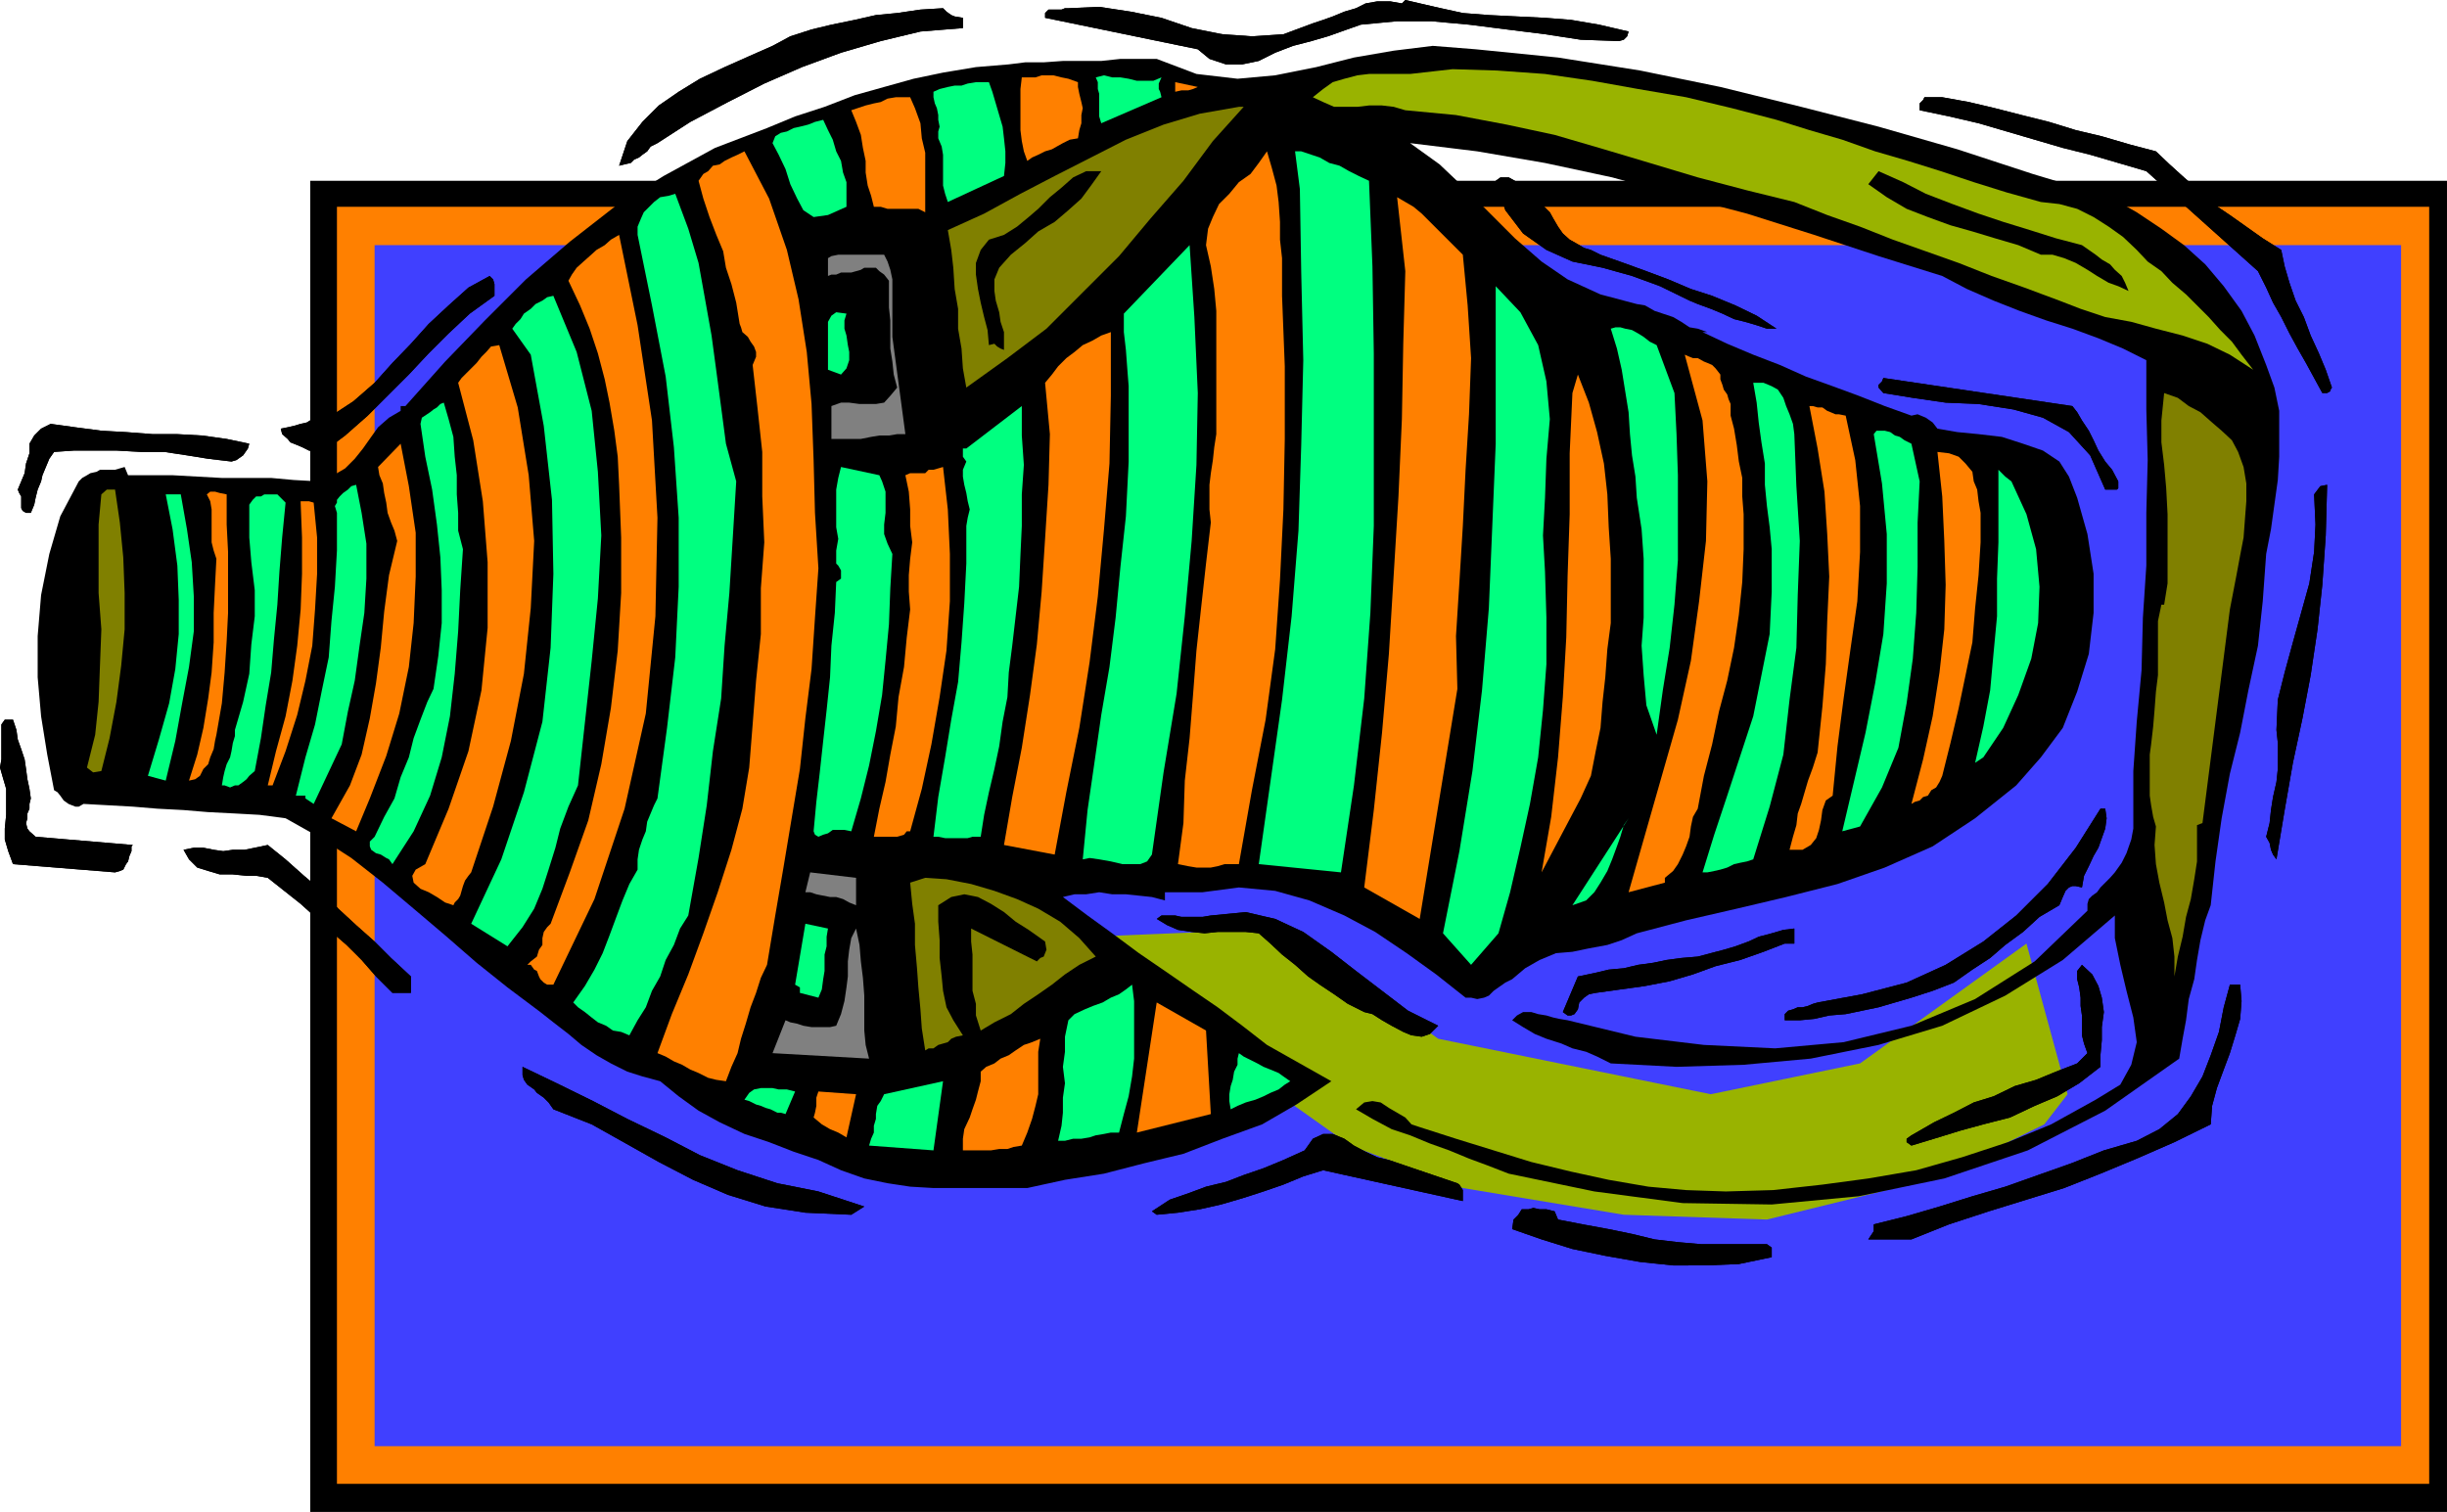 <svg xmlns="http://www.w3.org/2000/svg" width="357.301" height="220.801"><path d="M357.3 220.8V26.403h-312v194.399h312"/><path fill="#ff8000" d="M354.7 216.7V30.2H49.2v186.5h305.5"/><path fill="#4040ff" d="M350.598 211.2V35.8H54.699v175.4h295.899"/><path fill="#99b300" d="m154.5 137 33.098-1.398L210 151.699l39.8 8.102 21.798-4.5 24.3-17.5 6 22-3.398 4.398-16.102 7.903-24.398 6-20.902-.7-23.5-3.902-16.399-6.2L154.5 137"/><path d="m7.398 61.902 3.602.5 3.8.5 3.598.2 3.903.3h3.597l3.602.2 3.598.5 3.3.699-.199.699-.699 1-1 .7-.7.202L30.399 67l-3.097-.5L24 66h-3.402L17 65.8h-6.2l-2.902.2-.699 1-.5 1.2-.5 1.202-.199.899-.5 1.199-.3 1.2-.2 1-.5 1.202h-.7l-.5-.3-.202-.403V72.5L2.8 72l-.203-.5 1-2.398.203-1.403.5-1.5v-1.398L5 63.6l1-1 1.398-.699M.7 105.102h1.198l.5 1.5.2 1.398.5 1.402.5 1.5.203 1.399.199 1.5.3 1.398.2 1.403-.2.8v.7l-.3.699v.699l-.2.7.2.8.3.402.9.797 14.198 1.203-.199.2v.699l-.3.699-.2.8-.3.4-.399.8-.5.2-.7.202L1.899 126.2l-.699-1.898-.5-1.7V121l.2-2v-3.8l-.5-1.7-.4-1.398.2-1.2v-5.101l.5-.7"/><path d="m16.8 68.602 1.4-.403.5 1.203h6.5l3.6.2 3.598.199h7.2l3.3.3 3.602.2 2.2-.899 1.698-1L51.801 67 53 65.5l1.2-1.7 1-1.398L56.8 61l1.7-1v-.7h.7l5.8-6.5 5.8-6 6-6 6.4-5.5L90 30l6.898-4.3 7.5-4.098L112 18.699 116.098 17l4.3-1.398 4.403-1.7 4.297-1.203 4.3-1.199 4.301-.898L142.5 9.8l4.8-.399 2.4-.3h2.698l2.801-.2h5.602l2.797-.3h5.3L174.7 10.8l6 .699 5.5-.5 6-1.2 5.5-1.398 5.801-1 5.7-.703 6.3.5 12 1.203 12 1.899 11.7 2.398 11.8 2.903 11.3 2.898 11.5 3.3 11 3.602 11.298 3.399L312 31l3.598 2.402 3.3 2.399L322 38.6l2.7 3.2 2.6 3.601L329.2 49l1.698 4.3 1.2 3.302L332.8 60v6.7l-.203 3.402-.5 3.597-.5 3.602-.7 3.601-.5 6.899-.699 6.5-1.398 6.5-1.203 6.199-1.5 6-1.2 6.5-.898 6.3-.7 6.4-.8 2.202-.7 2.899-.5 2.898-.402 2.801-.8 2.902-.399 3.098-.5 2.7-.5 2.902-10.8 7.597L296.097 168l-12.2 4.102-12.5 2.597-12.699 1.203-13-.203L232.801 174l-12.5-2.598-3.102-1.203-2.699-1-2.902-1.199-2.797-1-2.903-1.2-2.699-.898-2.8-1.5L198 162l1.2-1 1.198-.2 1.2.2 1.203.8 2.398 1.4.899 1 1.203.402 5.297 1.699 11 3.398 5.8 1.403 5.5 1.199 5.801 1 5.5.5L252 174l6.898-.2 7.2-.8 6.703-.898 7-1.2L286.5 169l6.7-2.2 6.3-2.6 6.5-3.598 3.598-2.2 1.601-2.902.801-3.3-.5-3.598-1-3.903-.902-3.797L308.8 137v-3.3l-7.602 6.5-8.398 5.202-9.203 4.399-9.297 2.8-9.903 2-9.8.899-9.797.3-9.602-.5-2-1-1.601-.698-2-.5-1.598-.7-2.2-.703-1.702-.699-1.7-1-1.597-1 .699-.7.898-.5h1.2l1 .302 1.203.199 1 .3.898.2 1.2.199 9.902 2.402 10 1.2 10.398.5 10-.903 9.899-2.398 9.3-3.899 8.7-5.5L304.8 133v-1l.199-.7.5-.5.7-.5.5-.698.698-.7.7-.703.703-.797 1-1.402.699-1.398.7-2 .3-1.602v-8.398l.5-7.2.7-7.5.198-7.703.5-7.597v-7.7l.2-7.703-.2-7.398v-7.2L310 50.903l-3.602-1.5-3.8-1.402-3.797-1.2-3.903-1.398-3.8-1.5-3.899-1.703-3.601-1.898-9.297-2.899-9.403-3.101-9.8-3.102-9.899-2.597-9.8-2.7-9.801-2.101-9.899-1.7-9.8-1.199 4.3 3.098L214 27.602l7.2 7.199 3.898 3.398 3.8 2.602L233.7 43l5.3 1.402 1.2.2 1.398.8 1.203.399 1.5.5L245.5 47l1.2.8 1.198.2 1.403.5h-.703l3.601 1.7L256 51.8l3.898 1.5L263.7 55l3.899 1.402 3.8 1.399 3.801 1.5 3.899 1.398.902-.199 1.2.5 1 .7.698.902 2.903.5 3.097.3 3.403.399 3.097 1 2.903 1 2.398 1.601 1.399 2.2 1.203 3.097L304.8 78l.898 5.8v5.7l-.699 6-1.7 5.5-2.1 5.3-3.2 4.302-3.602 4.097-6 4.801-6.199 4.102-7 3.097-6.898 2.403-7.5 1.898-7.203 1.7-7.399 1.702-7.199 1.899-2.2 1-2.1.699-2.7.5-2.402.5-2.399.2-2.398 1-2.102 1.202L220.8 143l-1 .5-1 .7-.703.5-.7.702-.699.297-1 .203-.898-.203h-.8l-4.3-3.398-4.302-3.102-4.597-3.097-4.5-2.403-5.102-2.199-5-1.398-5.3-.5-5.301.699h-5.5v1.199l-1.899-.5-1.898-.2-1.903-.198h-2l-1.898-.301-1.902.3h-1.7L155.2 131l3.602 2.7 3.597 2.6 3.903 2.9 3.797 2.6 3.902 2.7 3.8 2.602 3.598 2.699 3.602 2.8 9.398 5.301-5.097 3.399-5 2.898-5.801 2.102-5.7 2.199-5.8 1.402-5.8 1.5-5.7.899-5.5 1.199h-13.7l-3.402-.2-3.3-.5-3.399-.698-3.398-1.2-3.301-1.5-3.602-1.203-3.597-1.398-3.602-1.2-3.601-1.699L102 162.2l-2.902-2.097-2.7-2.2-2.597-.703-2.203-.699-2.399-1.2-2.101-1.198-2.2-1.5L83 151l-2.2-1.7-1.902-1.5-4.8-3.6-4.5-3.598-4.598-4-4.602-3.903-4.5-3.797-4.597-3.601-4.801-3.102-4.8-2.699-3.802-.5-3.597-.2-3.903-.198-3.597-.301-3.801-.2-3.602-.3-3.597-.2-3.602-.199-.699.399H11l-1-.399-.7-.5-.5-.703-.402-.5-.5-.297-1-5.203L6 104.602l-.5-5.7v-6l.5-6 1.2-6 1.6-5.5 2.7-5.101.5-.5.7-.399.5-.3.898-.2.5-.3H16.8"/><path d="M15.598 71.5H16.8l.699 4.8.5 5.102.2 5.2v5.3l-.5 5.297-.7 5.301-1 5.3-1.2 4.802-1.202.199-.899-.7 1.2-4.8.5-4.801.199-5.3.203-5.298-.403-5.3v-10l.403-4.403.797-.699m10.801.7.903 5.1.699 4.802.3 5v5.097l-.702 5.203-1 5.297-1 5.5L24.199 114l-2.601-.7 1.601-5.3 1.5-5.3.899-5 .5-5.098v-5l-.2-5L25.2 77.3l-1-5.102h2.2m6.698.002v4.402l.203 4V89.5l-.203 4.102-.297 4.597-.403 4.5-.8 4.602-.2.898-.199 1.203-.5 1.2-.3 1-.7.699-.5 1-.699.5-.902.199 1.203-3.8.898-3.9.7-4.3.5-3.8.3-4.4v-4.3l.2-4.098.199-3.8-.399-1.2-.3-1.203v-4.797l-.2-1.203-.5-1 .5-.398h.7l.699.199 1 .2M26.8 124.102l1.5-.301h1.4l1.5.3 1.398.2 1.402-.2h1.7l1.5-.3 1.898-.399 2.601 2.098 2.7 2.402 2.601 2.2 2.398 2.597L52 135.102l2.7 2.398 2.398 2.402 2.902 2.7V145h-2.7l-2.402-2.398-2.097-2.403L50.598 138l-2.2-1.898-2.398-2.2L43.898 132l-2.398-1.898-2.402-1.903-1.7-.297H36l-2-.203h-1.902l-1.7-.5-1.597-.5-1.203-1.199-.797-1.398M40.5 72.2l1.2 1.202-.5 5.098-.4 5-.3 4.8-.5 5.102-.402 4.797L38.8 103l-.703 4.8-.899 4.802-.8.699-.399.5-.5.398-.7.5h-.5l-.702.301-.797-.3h-.403l.2-1.2.203-.898.297-1 .5-1 .203-.903.2-1.199.3-1v-.898l1.2-4.102.898-4.098.301-4.3.5-4.102v-3.8l-.5-4.098-.3-3.602v-4.8l.5-.7.5-.5h.699l.5-.3H40.5m7.898-11.5 3.2-2.098 3.101-2.7L57.301 53 60 50.2l2.598-2.9 2.902-2.698L68.398 42l3.102-1.7.5.5.2.7v1.7l-3.602 2.6-3.098 2.9-2.902 2.902-2.899 3.097-6 6-3.3 2.903-3.2 2.398h-.898l-1.203-.2-1-.5-.7-.3-1-.398-.398-.5-.8-.7-.2-.8 1-.2.898-.203 1-.297.903-.203.797-.5h.902l1-.5h.898M45.8 73.402l.5 5.098v5.3L46 89l-.402 5.3-1 5.102-1.2 5L41.7 109.7l-1.898 5h-.703l1.203-5 1.398-5.097 1-5.2.7-5.101.5-5.301.199-5.2v-5.3l-.2-5.098V73.2h1.2l.703.203m3.398 1.499-.302-1 .301-.5V73l.399-.5.5-.5.703-.5.5-.5.699-.2.8 4.102.7 4.5V84.5l-.3 5-.7 4.8-.7 5.102-1 4.5-.902 4.797-4.097 8.703-1.203-.8v-.403h-1.399l1.399-5.597L46 105.8l1-5 1-4.8.398-5.3.5-5 .301-5.298v-5.5"/><path d="m58 79-.402-1.5-.5-1.2-.5-1.398-.2-1.5-.3-1.402-.2-1.398-.5-1.2L55.2 68.2l3.301-3.398L59.7 71l1 6.8v6.4l-.302 6.8-.699 6.402-1.398 6.797-1.903 6.203-2.398 6.2-2 4.8-3.602-1.902 2.7-4.8 1.703-4.5L54 104.901l.898-5.101.7-5.2.5-5.3.702-5.3 1.2-5"/><path d="m64.8 58.8.7 2.4.7 2.6.198 2.9.301 2.702V72.2l.2 2.703V77.5l.699 2.7-.399 6-.3 6-.5 6.202-.7 6.2-1.199 6-1.7 5.597-2.402 5.203-3.097 4.797-.5-.699-.403-.2-.8-.5-.7-.198-.699-.5-.199-.5v-.7l.7-.703 1.398-2.898 1.5-2.7.902-3.101 1.2-2.898.698-2.801 1-2.7 1-2.601.903-1.898L64 95.8l.5-4.8v-4.8l-.2-4.798-.5-4.8-.702-5.102-1-4.8-.7-4.798.2-.902 1.203-.8.5-.4.5-.3.5-.5.5-.2"/><path d="m72.898 50.402 2.7 9.098 1.601 9.902L78 79l-.5 9.8-1 9.602-1.902 9.797L72 117.801l-3.2 9.601-.402.5-.5.7-.3.8-.399 1.399-.3.5-.5.5-.2.398-1.199-.398-1.2-.801-1.202-.7-1.2-.5-1-.898-.199-1 .5-.902 1.399-.8 3.402-8.098 2.898-8.403 1.903-8.898.898-9.102v-9.597l-.699-8.903-1.402-8.898-2.2-8.399.5-.703.7-.699.703-.7.797-.8.703-.898.699-.7.7-.8 1.198-.2"/><path d="m80.8 43.2 3.4 8.202L86.397 60l.903 8.902.5 9.297-.5 9.203-.903 9.098-1 9.102-1 9.097L83 117.801 81.8 121l-.702 2.8-1 3.2-.899 2.8L78 132.7l-1.7 2.702-2.202 2.797-5.297-3.297 4.398-9.402 3.301-9.8 2.7-10.298 1.198-10.8.403-10.801L80.598 73l-1.2-10.8L77.5 51.8 74.8 48l.5-.7.7-.698.5-.801 1-.7.7-.699 1-.5.698-.5.903-.203"/><path d="m90.398 34.3 2.7 13.2 2.101 13.902.801 14.2L95.7 90l-1.4 14.2-3.1 13.902-4.4 13.199-6 12.5h-.902l-.5-.301-.5-.5-.199-.398-.3-.801-.399-.2-.5-.699H77l.5-.5.898-.703.301-1 .5-.699v-1l.2-.898.5-.7.5-.5 2.8-7.5 2.7-7.601 1.902-8.2 1.398-8.199 1-8.402.5-8.398V78.5l-.3-7.7-.2-4.1-.5-3.798L89 58.801l-.7-3.399-1-3.8L86.099 48 84.7 44.602 83 41l.5-.898.7-1 1-.903.898-.797 1-.902 1.203-.7.898-.8 1.2-.7M112.8 6.7l2.598-1.4 3.102-1 2.898-.698 3.403-.7 3.097-.703L131 1.902l3.398-.5L137.7 1.2l.5.5.7.5.5.203 1.199.2v1.5l-6.2.5-5.8 1.398-5.797 1.7-5.703 2.1-5.5 2.4-5.297 2.702-5.5 2.899-4.802 3.1-1 .5-.5.7-.7.5-.5.398-.702.3-.5.5-.899.2-.8.2 1.199-3.598L93.8 17.8l2.398-2.399 2.899-2 3.101-1.902 3.602-1.7 3.597-1.6 3.403-1.5M76.3 155.8l5 2.4 5.298 2.6 5 2.602 5.601 2.7 5 2.597 5.5 2.203 5.801 1.899 6 1.199 6.7 2.2-1.9 1.202-6.702-.3-5.797-.903-5.5-1.699-5.102-2.2-5-2.6-4.8-2.7-5-2.8L80.8 162l-.703-1-.7-.7-1-.698-.398-.5-1-.7-.5-.703-.2-.699v-1.2"/><path d="m98.598 28.3 1.902 5.102 1.5 5 .898 5 1 5.598.7 5.2.703 5.3.699 5.3 1.5 5.5-.5 8.2-.5 8.102-.7 7.699-.5 7.699-1.202 7.7-.899 7.902L102 125.3l-1.5 8.398-1.2 1.903-.902 2.398-1.199 2.2-.8 2.402-1.2 2.097-.898 2.403L93.098 149l-1.2 2.2-1.199-.5-1.199-.2-1-.7-1.2-.5-.902-.698-1-.801-1-.7-.699-.699L85.4 144l1.402-2.398L88 139.199l1-2.597 1-2.7.898-2.402 1-2.398 1.2-2.102v-1.5l.203-1.398.5-1.5.5-1.2L94.5 120l1-2.398.5-1 1.398-10.301L98.598 96l.5-10.3V75.601l-.7-10.301L97.2 55l-2-10.398L93.098 34.3v-1.2l.5-1.199L94 31l1.5-1.5.898-.7 1.2-.198 1-.301"/><path d="M108.7 22.102 112.3 29l2.598 7.5 1.7 7.2 1.203 7.702L118.5 59l.3 8.2.2 7.702.5 8.098-.5 7.2-.5 7.5-.902 7.202-.797 7.399-1.203 7.199-1.2 7.2-1.199 7-1.199 7.202-.902 1.899-.7 2.199-.8 2.102-.7 2.398-.699 2.2-.5 2.1-.898 2-.801 2.102-1.402-.203-1.2-.297L102 156.7l-1.2-.5-1.202-.699-1.2-.5-1.199-.7-1.199-.5 2.098-5.698 2.402-5.801 2.2-6 2.1-6 2-6.2 1.598-6 1-6 .5-6.3.5-6.399.7-6.8v-6.7l.5-6.703-.297-6.699V66l-.703-6.5-.7-6.2.5-1.198v-.7l-.3-.8-.5-.7-.399-.703-.8-.699-.2-.7-.199-.5-.5-3.1-.7-2.7-.8-2.398-.402-2.403-1-2.398-1-2.602-.899-2.699-.699-2.598.7-1 .698-.402.7-.8 1-.2.703-.5 1-.5.898-.398 1-.5M120.2 17.5l.698 1.5.7 1.402.5 1.7.703 1.398.297 1.7.5 1.402v3.597l-2.7 1.203-2.097.297-1.5-1-.903-1.699-1-2.098-.699-2.203-1-2.097-.898-1.7.398-1 .801-.5.898-.203 1-.5.903-.199 1.199-.3 1-.4 1.2-.3m8.898 19.7.5 1 .402 1.202.3 1.399v8.398l1.9 14.203H131l-1.2.2h-1.402l-1.199.199-1.5.3h-4.3v-4.8l1.402-.5H124l1.5.199h2.398l1.2-.2.902-1 1-1.198-.5-1.903-.2-1.898-.3-1.899v-4.101l-.2-1.899V41l-.702-.898-.7-.5-.5-.5H126.2l-.5.3-1.398.399h-1.5l-.703.3h-.7l-.5.2v-2.602l.5-.297 1-.203h6.7m3.799-22.999.7 1.6.8 2.2.2 2.2.5 2.1V31l-1-.5h-4.5l-1-.3h-1l-.399-1.598-.5-1.5-.3-1.903V23.5L126 21.602l-.3-1.903-.7-1.898-.7-1.7.9-.3 1.198-.399 1.2-.3 1-.2 1-.5 1.203-.203h2.097"/><path d="m123.598 45.8-.297 1V48l.297 1 .203 1.402.199 1v1.2l-.402 1.199-.797.898-1.903-.699v-7l.5-.898.7-.5 1.5.199m-7.5 113.601-1.399 3.297-.699-.199h-.5l-1-.5-.7-.2-.702-.3-.7-.2-1-.5-.699-.198.7-1 .699-.5 1-.2h1.703l.898.2h1.2l1.199.3m12.3-90 .403.899.5 1.5v3.101l-.203 1.7V78l.5 1.402.703 1.5-.301 5-.2 5.297-.5 5.301-.5 5-.902 5.3-1 5-1.199 4.802-1.398 4.8-1-.203h-1.703l-.7.5-.699.203-.699.297-.5-.297-.2-.5.4-4.3.5-4.301.5-4.602.5-4.5.5-4.797.198-4.601.5-4.801.2-4.5.703-.5v-1.2l-.403-.698-.3-.301v-1.899l.3-1.703-.3-1.699v-5.5l.3-1.7.403-1.6 5.597 1.202M114.7 149l.698.3 1 .2.903.3 1.199.2h2.7l.898-.2.703-1.698.5-1.903.297-2 .203-1.597v-2.2L124 138.7l.3-1.699.7-1.398.5 2.398.2 2.402.3 2.399.2 2.601v5.098l.198 2.102.5 2-14.097-.801 1.898-4.801"/><path d="m120.898 135.602-.199 1.199v1.398l-.3 1.203v2.399l-.2 1.199-.199 1.5-.5 1.2-2.7-.7v-.8l-.702-.4 1.5-8.898 3.3.7M125 128.2v4l-1-.4-.902-.5-1-.3h-.899l-2-.398-.898-.301h-.703l.703-2.899 6.699.797M144.398 12l.5 1.402 1.5 5.098.2 1.7.203 1.902V23.8l-.203 1.898-8.2 3.801-.398-1.2-.3-1.198v-4.5l-.2-1.2-.5-1.203v-1l.2-.699-.2-1v-.7l-.2-1-.3-.698-.2-.903v-.797l.9-.402 1.198-.3 1-.2h1l.903-.3 1.199-.2h1.898M119.5 159.402l5.5.399-1.402 6.3-1.2-.699-1.199-.5L120 164.2l-1.2-1 .2-.699.2-1v-1.2l.3-.898M137.7 68.2l.698 6.202.301 6.5v6.899L138.2 95l-1 6.8-1.199 6.9-1.402 6.5-1.7 6.202h-.5l-.398.5-1 .297h-3.402l.8-4.097.903-3.903.699-4 .8-4.097.4-4.301.8-4.399.398-4.3.5-4.102-.199-2.598V84l.2-2.398.3-2.403-.3-2.398v-2.399l-.2-2.601-.5-2.399.7-.3h2.199l.5-.5h.703l.699-.2.7-.203m.697-34.597 5.301-2.403L149 28.301l5-2.602L159.3 23l5.098-2.598 5.5-2.203 5.301-1.597 5.7-1h.699l-4.5 5-4.297 5.8-4.801 5.5-4.602 5.5-5.3 5.297L152.8 48l-5.703 4.3-6 4.302-.5-2.801-.2-2.899-.5-2.902v-2.898l-.5-2.903-.199-3.097-.3-2.602-.5-2.898"/><path d="M158.598 25h2.203l-1.5 2.102L157.898 29 156 30.7l-2 1.702-2.402 1.399-1.899 1.699-2.101 1.7-1.7 1.902-.699 1.699V42.5l.2 1.402.5 1.7.199 1.398.5 1.5v2.602l-.5-.2-.5-.3-.399-.403-.8.203-.2-2.203-.5-1.898-.5-2.102-.398-2-.301-2.097v-1.7l.7-1.902 1.198-1.5 2.2-.7 1.902-1.198 1.7-1.403 1.398-1.199 1.703-1.7L155 27.403l1.7-1.5 1.898-.902m-29.5 134.799 8.601-1.898L136.301 168l-9.403-.7.301-1 .399-.898v-1l.3-1v-.703l.2-1.199.5-.7.5-1M149.2 59.3v4.302l.3 4.3-.3 4.297v4.602l-.2 4.3-.2 4.598-1 8.602-.5 3.898-.202 3.602-.7 3.601-.5 3.598-.699 3.3-.8 3.4-.7 3.3-.5 3.2H142l-.7.202H138l-1-.203h-.7l.7-5.797 1-5.8.898-5.5 1-5.5.5-5.801.403-5.7.297-5.8v-5.5l.203-1.2.297-1.199-.297-1.203-.203-1.199-.297-1.2-.203-1.198v-1l.5-1.2-.5-.703V65.5h.5l8.101-6.2m-14.101 68.9 3.101.202 3.602.7 3.398 1 3.301 1.199 3.098 1.398 3.203 1.903 2.797 2.398 2.402 2.7-2.402 1.202-2.098 1.399-1.902 1.5-2 1.398-2.098 1.403-1.902 1.5-2.399 1.199-2 1.199-.699-2.2v-1.698l-.5-1.903v-5.297l-.2-1.902v-1.898l9.598 4.8.5-.5.5-.203.2-.5.203-.5-.203-1.199-.7-.5-1.699-1.2-1.898-1.198-1.703-1.403-1.899-1.199-1.898-1-2-.398-1.903.398-1.898 1.2v2.402l.2 2.699v2.601l.3 2.7.2 2.097.5 2.403 1 1.898 1.398 2.2-1 .202-.7.297-.5.5-.699.203-.699.2-.7.5h-.702l-.5.3-.5-3.203-.2-2.797-.3-3.203-.2-2.797-.3-3.402v-3.098l-.399-2.902-.3-3.098 2.199-.703M149.2 11.3h2l.898-.3h1.703l1.199.3 1 .2 1.398.5v.7l.2 1 .3 1.202.2.899-.2 1V18l-.3 1-.2 1.2-1.199.202-1 .5-.898.5-.703.399-1 .3-1 .5-.899.399-.699.5-.5-1.398-.3-1.5L149 19v-6l.2-1.7M156 1.2l4.5-.2 4.598.7 4.5.902 4.402 1.5 4.5.898 4.3.3 4.598-.3 4.301-1.598 1.5-.5 1.399-.5L196.3 1.7l1.7-.5 1.398-.7 1.7-.3H203l1.7.3.5-.5 4.3 1 4.098.902 3.8.297 4.102.203 4.098.2 3.8.3 4.102.7 4.3 1-.202.699-.5.5-.7.199-5.597-.2-5.203-.8L220 4.3l-5.5-.698-5.5-.5h-5l-5.3.5-4.802 1.699L191.5 6l-2.7.7-2.6 1-2.4 1.202-2.402.5H179l-2.402-.8-1.7-1.403-22.3-4.597v-.7l.5-.5H155l.5-.203h.5m6.2 47.301v9.3l-.2 9.9-.8 9.6-.9 9.802-1.202 9.597-1.5 9.602-1.899 9.398-1.699 9.102-7.402-1.399 1.203-7 1.398-7.203 1.2-7.699 1-7.398.699-7.7.5-7.703.5-7.898.203-7.399-.703-7.5 1-1.203.902-1.199 1.2-1.2 1.198-.898 1.2-1 1.5-.703L160.8 49l1.398-.5M160 11.3l1.2-.3 1.198.3h1.2l1.203.2 1.199.3h2.398l1.2-.5-.399.9v.8l.2.402.199.797L160.8 18l-.301-1v-3.3l-.2-.7v-1l-.3-.7M143.2 156.5l.8-.7 1.2-.5.898-.698 1.203-.5 1-.7 1.199-.8 1.2-.403 1.198-.5-.3 1.903v6.199l-.399 1.699-.5 1.902-.699 2-.8 1.899-1.2.199-.902.3h-1.2l-1.199.2h-4.101v-1.7l.203-1.398.797-1.703L142 162l.5-1.398.3-1.2.4-1.5V156.5m30.5-120.7.698 10.5.5 11.102-.199 10.5L174 79l-1 11-1.2 11.3-1.902 11.5-1.699 12-.699 1-1 .4h-2.602l-1.699-.4-1.699-.3-1.402-.2-1 .2.703-7.2 1-6.898 1-7 1.199-7 .898-7.203.7-7.398.8-7.399.403-8v-11l-.203-2.601-.2-2.7-.3-2.601v-2.7l9.601-10m1.199-23.1-.699.3-.699.2h-1l-.902.202V12l3.3.7M165.3 143.8l.298 2.4v8.402l-.297 2.597-.5 2.903-.703 2.597-.7 2.703H162.2l-1 .2-1.199.199-.902.3-1.2.2H156.7l-1.199.3h-1l.5-2.199.2-1.902v-2.2l.3-2.1-.3-2.4.3-2.198v-2.2L156 149l.898-.898 1.5-.7 1.2-.5 1.402-.5 1.2-.703 1.198-.5 1-.699.903-.7"/><path d="m185 22.102.7 2.398.698 2.602.301 2.398.2 2.902V35l.3 2.7v5.5l.399 10.3v10.602l-.2 10.3-.5 10.297-.699 10.102-1.398 10.3-2 10.301-1.903 10.797h-2.097l-1 .301-1 .2h-2.102l-1.199-.2-1.5-.3.8-6 .2-6.2.7-6.2.5-6.3.5-6.5.698-6.398.7-6.301.703-6-.203-1.899v-3.601l.203-1.7.297-1.902.203-1.898.297-1.899v-18L177.3 42.2l-.5-3.297-.703-3.101.3-2.399.7-1.703.902-1.898 1.5-1.5 1.398-1.7 1.7-1.199 1.203-1.601L185 22.1m-8.2 111.6 5.098-.5 4.301 1 4.102 1.902 4.097 2.898 3.602 2.8 3.8 2.9 3.798 2.902L210 149.8l-1.2 1.2-1.202.402-1.5-.203-1.2-.5-1.699-.898-1.398-.801-1.403-.898-1.199-.301-2.398-1.2-2-1.402-2.102-1.398-1.699-1.2-1.902-1.699-1.899-1.5-1.699-1.601-1.7-1.5-1.902-.2h-4.097l-1.903.2-1.898-.2-2-.3-1.602-.7-1.5-.902.7-.5h2l.902.203h3.098l1.203-.203m-.703 16.801.703 12.2L166 165.401l2.898-19 7.2 4.098M190.5 168l1.2-1.7 1.5-.698h1.398l1.703.699 1.398 1 1.7.898 1.699.801 1.703.402 10 3.399.297.199.5.8v1.602l-20.399-4.5-2.898.899-2.903 1.199-2.898 1-3.102 1-3.097.902-3.102.7-3.199.5-3.102.3-.699-.5 2.602-1.703 2.898-1 2.399-.898 2.902-.7 2.598-1 2.902-1 2.898-1.199L190.5 168"/><path d="m199.898 26.402.5 12.5.2 12.7V76.8l-.5 12.699-.899 12.5-1.5 12.7-1.898 12.702-12-1.203 3.398-24L188.598 90l1-12.5L190 65l.3-12.398L190 39.8l-.2-12.2-.702-5.5H190l1.5.5 1.2.399 1.398.8 1.5.4L197 25l1.398.7 1.5.702m6-15.602 6.2-.698 6.5.199 7 .5 6.902 1L239.2 13l7 1.2 6.698 1.6 6.5 1.7L264.2 19l4.8 1.402 4.8 1.7 4.798 1.398 4.8 1.5 4.801 1.602 4.801 1.5 5 1.398 2.7.3 2.6.7 2.4 1.2 2.198 1.402 2.102 1.5 2 1.898 1.598 1.7 2 1.402 1.601 1.699 2 1.699 3.301 3.3 1.7 1.9 1.698 1.702 1.403 1.899L329 54l-3.402-2.2-3.297-1.6-3.602-1.2-3.898-1-3.602-1-3.8-.7-3.598-1.198-3.102-1.2L295.598 42l-4.797-1.7L286 38.403l-4.8-1.703-4.803-1.7-4.8-1.898-4.797-1.7L262 29.5l-6.902-1.7-7.2-1.898-7-2.101-6.699-2L227 19.699l-7-1.5-7.402-1.398-7.399-.7-1.699-.5-1.7-.199h-1.902l-1.699.2h-3.398l-1.602-.7-1.5-.703L193.2 13l1.399-1 1.703-.5 1.898-.5 1.7-.2h6m-25.002 143 .7.5 2 1 .902.5 1 .4 1.2.5.698.5 1 .702-.8.5-.899.7-1.199.5-1 .5-1.2.5-1.402.398-1.199.5-1 .5-.199-1.2v-1l.2-1.198.3-.903.2-1.199.5-1v-.898l.198-.801m32.7-116.601.703 7.402.5 7.699-.301 8.199-.5 8.102-.402 8.199-.5 8.199-.5 7.902.203 7.7-5.5 33.597-8.102-4.597 1.399-11.301L201.8 107l1-11.5 1.398-23 .5-11.3.2-11 .3-10.598L204 28.8l2.398 1.398 1.2 1 6 6M226.3 31l.5.902.7 1.2.7 1 1 .898.898.5 1.203.7 1 .3 1.398.7 3.399 1.202 3.3 1.2 3.2 1.199 3.3 1.398 3.102 1 3.398 1.403 3.102 1.5L259.398 48H258l-1.5-.5-1.7-.5-1.6-.398-1.7-.801-1.7-.7-1.902-.699-1.199-.5-4.3-2.101-4.098-1.5L234 39.1l-4.402-.902L225.8 36.5l-3.403-2.398-2.597-3.403-1.403-4.297.7-.5h1.203l.898.5 1.2 1 1 .7 1.199.898.703 1 1 1m-7.902 10.8L222 45.603l2.598 4.8L225.8 55.7l.5 5.5-.5 5.801-.203 5.7-.297 5.5.297 5.3.203 6.7V97l-.5 6.7-.703 6.902-1.2 6.8-1.398 6.399-1.5 6.5-1.7 6-4 4.601-4.1-4.601 2.398-12L215 112.6l1.398-11.8 1-12 1-24v-23m12 12.9L232 58.8l1.2 4.302 1 4.597.5 4.5.198 4.801.301 4.602V91l-.5 3.8-.3 4.102L234 102.5l-.3 3.8-.7 3.4-.7 3.6-1.5 3.302-1.902 3.597-3.8 7.203 1.402-8.101 1-8.7.7-8.8.5-8.7.198-9.101.301-8.898v-8.903l.399-8.797.8-2.703m11.5-4.297 2.602 7 .3 6 .2 6v12.399l-.5 6.5-.7 6.3-1 6.2-.902 6.5-1.5-4.301-.398-4.398-.3-4.301.3-4.102v-8.597l-.3-4.301-.7-4.602-.2-3.097-.5-3.102-.3-3.098-.2-3.203-.5-3.097-.5-3.102-.702-3.098-.899-2.902.7-.2h.699l.703.2 1 .2.898.5.801.5.898.702 1 .5M227 176.902l.5 1.2 3.598.699 3.8.699 3.403.7 3.297.8 3.402.402 3.398.297H258l.7.5v1.403l-4.802 1-4.8.199H244.3l-4.801-.5-5.102-.899-4.8-1-4.5-1.402-4.297-1.5.199-1.398.7-.7.5-.8h1l.698-.2.903.2h1l1.199.3M237.8 119.5l-.702 1-.5 1.7-.5 1.402-.7 1.898-.699 1.7-1 1.702-.898 1.399-1.203 1.199-2 .7 8.203-12.7m-7.403 23.102 2.403-.5 2.097-.5 2.2-.2 2.101-.5 2.2-.3 1.902-.403 2.199-.297 2.398-.203 1.903-.5 1.898-.5 1.7-.5 1.902-.699 1.5-.7 1.898-.5 1.7-.5 1.601-.198v2.199h-1.402L257.5 139l-3.402 1.2-3.598.902-3.3 1.199-3.4 1-3.6.699-3.602.5-3.598.5-1 .2-.7.5-.702.702-.2 1-.5.7-.5.199h-.5l-.699-.5 2.2-5.2"/><path d="M251.2 54.7v.702l.3.797.2.703.5.7.198.699.301.699v1.7l.5 1.902.399 2.398.3 2.402.5 2.399V72.5l.2 2.602v5.097l-.2 4.801-.5 4.8-.699 4.802-1 4.8-1.199 4.5-1 4.797-1.2 4.602-.902 4.8-.699 1.2-.3 1.398-.2 1.5-.5 1.403-.5 1.199-.699 1.398-.7 1-1.202 1v.703l-5.297 1.399 2.398-8.399 2.399-8.402 2.402-8.398 1.898-8.602 1.2-8.7 1-8.8.203-8.7-.703-8.898L246 51.801l.7.3.5.2h.698l.903.5.5.199.699.3.5.5.7.9"/><path d="m262 63.402.3 7.598.5 8-.3 7.902-.2 7.7-1 7.597-.902 8-2 7.602L256 125.5l-.902.3-1 .2-.899.2-1 .5-1 .3-.898.2-1 .202h-.703l1.703-5.5 1.898-5.703 1.899-5.797 1.902-5.8 2.398-12 .301-6.2V80.2L258.4 77l-.4-3.098-.3-3.101v-3.102l-.5-3.097-.4-2.903-.3-2.898-.5-2.899h1.5l1.2.5.898.5.8 1.2.403 1.199.5 1.199.5 1.402.199 1.5m2.2-4.102h.5l.698.2h.7l.703.5.5.2.699.3h.5l1 .2 1.398 6.5.7 6.702v6.7l-.399 7.199-1 7-1 7.199-.898 7-.703 7.2-1 .702-.5 1.399-.2 1.5-.3 1.398-.399 1.203-.8 1-1.2.7h-1.898l.5-1.903.5-1.699.199-1.7.5-1.398.5-1.703.5-1.699.7-1.898.698-2.2.7-6.703.5-6.199.203-6.3.297-6.5-.297-6.2-.403-6.2-1-6.3-1.199-6.2M274.3 25l3.598 1.602L281.2 28.3l3.899 1.5 3.8 1.398 3.602 1.203 3.898 1.2L300.2 34.8l3.801 1 2 1.398.898.703 1.2.7.703.8 1 .899.5 1 .5 1.199-1.5-.7-1.403-.5-1.699-1-1.398-.898-1.703-1-1.7-.703-1.699-.5H298l-3.3-1.398-3.4-1-3.3-1-3.2-.899-3.3-1.203-3.102-1.199-2.898-1.7-2.7-1.898L274.3 25m-8.902 121.402 6.5-1.203 6.5-1.699 5.7-2.598 5.5-3.402 4.8-3.8 4.602-4.598 4.098-5.301 3.601-5.7h.7l.199 1.399-.2 1.5-.5 1.402-.5 1.399L305.7 125l-.699 1.5-.7 1.402-.3 1.7-.902-.2h-.5l-.5.2-.5.5-.399.898-.5 1.2-2.898 1.702-2.403 2.2-2.597 1.898-2.203 1.902-2.598 1.7-2.7 1.898-3.1 1.2-3.102 1-2.399.702-2.398.7-2.403.5-2.398.5-2.402.199-2.2.5-2.097.199h-2.203v-.898l.5-.5.703-.2.699-.3h.7l.8-.2.7-.3.698-.2M302.598 59.3l.703.9.699 1.202 1 1.5.7 1.399.698 1.5 1 1.601 1 1.2.903 1.699v1l-.203.199h-1.7l-2.199-5-3.101-3.398L298.3 61l-4.3-1.2-5.102-.8-4.8-.2-4.797-.698-4.301-.7-.7-.8v-.403l.5-.5.2-.5 27.598 4.102m-23.5 5.499 1.203 5.5-.301 6v6.5l-.2 6.7-.5 6.7-.902 6.5-1.199 6.5-2.398 5.8-3.203 5.7-2.598.702 1.7-7.203 1.698-7.199 1.403-7.2L275 92.603l.5-7.403V78l-.7-7.398-1.202-7.2.402-.5h1.2l.8.2.7.5.698.199.7.5 1 .5m4.5-50.601 3.902.702 3.8.899 3.9 1 4 1L303.097 19l3.8.902 4.102 1.2 3.8 1 2 1.898 2.098 1.902 2.2 1.899 2.101 2 2.399 1.601 2.402 1.7 2.398 1.699 2.7 1.699.5 2.402.703 2.399.898 2.601 1.2 2.399 1 2.699 1.199 2.602 1 2.398.902 2.602-.2.3v.2l-.5.3h-.702l-1.2-2.203L336.7 53l-1.199-2.098-1.2-2.203-1.202-2.398-1.2-2.102-1-2.199-1.199-2.398L313.4 25l-4.098-1.2-4.102-1.198-4-1-4.101-1.2L293 19.2l-4.102-1.2-4.3-1-4.297-.898v-1l.5-.5.199-.403h2.598m-.7 51.801 1.7.2 1.402.5 1 1 1 1.202.2 1.399.5 1.199.198 1.7.301 1.702V79.2L288.9 84l-.5 4.8-.399 5-2 9.602-1.2 5.098-1.202 4.8-.399.9-.5.8-.699.402-.5.797-.7.203-.5.5-.702.2-.5.3 1.703-6.5 1.398-6.3 1-6.403.7-6.297.199-6.5-.2-6.402-.3-6.5-.7-6.5m-9.301 112.8 4.8-1.198 4.801-1.403 4.801-1.5 4.8-1.398 4.798-1.7 4.8-1.699L307.2 168l4.801-1.398 3.3-1.7 2.7-2.203 1.898-2.597 1.7-2.903 1.203-3.097 1.199-3.403.7-3.597.898-3.301h1.5l.203 2.398-.203 2.602-.7 2.398-.8 2.602-.899 2.398-1 2.703-.7 2.598-.2 2.7-5.3 2.6-5.5 2.4-5.3 2.202-5.302 2.098-5.5 1.7-5.5 1.702-5.8 1.899-5.5 2.199H272.8l.797-1.2v-1m29.703-23.5 1.5-1.5-.5-1.398-.3-1.203v-2.898l-.2-1.399V145.7l-.202-1.5-.298-1.2v-1.2l.699-.898 1.5 1.399.898 1.699.5 1.7.301 2.1-.3 2.2v1.902l-.2 2.2v1.699l-3.101 2.398-3.2 1.903-3.3 1.398-3.598 1.7-3.902 1-3.297.902-3.903 1.199-3.3 1-.7-.5v-.5l.7-.5.703-.399 2.597-1.5 2.903-1.402 2.898-1.5 2.899-.898 3.101-1.5 3.102-.903 2.898-1.199 3.102-1.2m-11.5-86.698 1 1 .9.699 2.198 4.8 1.403 5.098.5 5.5-.203 5.301-1 5.2-1.899 5.3-2.199 4.8-2.902 4.302-1.2.8 1.2-5.3 1-5.301.5-5.5.5-5.301v-5.5l.203-5.3V68.601M316 57.402l2 .7 1.598 1.199 1.703.898L323 61.7l1.398 1.203 1.5 1.399.903 1.699.797 2.2.402 2.402V73.2l-.2 2.602-.202 2.699-.5 2.602-.5 2.699-.5 2.601-.5 2.598-4 31.2-.797.3v5.3l-.403 2.602-.5 2.899-.699 2.601-.5 2.899L318 139.7l-.5 2.903V139.7l-.3-2.699-.7-2.598-.5-2.601-.7-2.899-.5-2.703-.202-2.797.203-2.703-.403-1.398-.3-1.7-.2-1.402v-6l.2-1.5.3-2.597.2-2.403.203-2.699.297-2.398V90.7l.5-2.398H316l.5-3.102V75.102l-.2-3.801-.3-3.399-.402-3.3v-3.2l.402-4M337.898 72.2l.903-1.2 1-.2-.203 7.4-.5 7.202-.7 6.5-1 6.7-1.199 6.3-1.398 6.5-1.203 6.899-1.2 7.199-.5-.7-.3-.698-.2-1-.5-.903.5-2 .2-1.898.3-1.899.5-2.203.2-1.898V108.5l-.2-1.898.2-4.403 1-4 1.203-4.398 2.398-8.602.7-4.597.199-4-.2-4.403M7.398 61.902l3.602.5 3.8.5 3.598.2 3.903.3h3.597l3.602.2 3.598.5 3.3.699-.199.699-.699 1-1 .7-.7.202L30.399 67l-3.097-.5L24 66h-3.402L17 65.8h-6.2l-2.902.2-.699 1-.5 1.2-.5 1.202-.199.899-.5 1.199-.3 1.2-.2 1-.5 1.202h-.7l-.5-.3-.202-.403V72.5L2.8 72l-.203-.5 1-2.398.203-1.403.5-1.5v-1.398L5 63.6l1-1 1.398-.699M.7 105.102h1.198l.5 1.5.2 1.398.5 1.402.5 1.5.203 1.399.199 1.5.3 1.398.2 1.403-.2.8v.7l-.3.699v.699l-.2.7.2.8.3.402.9.797 14.198 1.203-.199.2v.699l-.3.699-.2.8-.3.4-.399.8-.5.2-.7.202L1.899 126.2l-.699-1.898-.5-1.7V121l.2-2v-3.8l-.5-1.7-.4-1.398.2-1.2v-5.101l.5-.7"/><path fill="olive" d="M15.598 71.5H16.8l.699 4.8.5 5.102.2 5.2v5.3l-.5 5.297-.7 5.301-1 5.3-1.2 4.802-1.202.199-.899-.7 1.2-4.8.5-4.801.199-5.3.203-5.298-.403-5.3v-10l.403-4.403.797-.699"/><path fill="#00ff80" d="m26.398 72.2.903 5.1.699 4.802.3 5v5.097l-.702 5.203-1 5.297-1 5.5L24.199 114l-2.601-.7 1.601-5.3 1.5-5.3.899-5 .5-5.098v-5l-.2-5L25.2 77.3l-1-5.102h2.2"/><path fill="#ff8000" d="M33.098 72.2v4.402l.203 4V89.5l-.203 4.102-.297 4.597-.403 4.5-.8 4.602-.2.898-.199 1.203-.5 1.2-.3 1-.7.699-.5 1-.699.5-.902.199 1.203-3.8.898-3.9.7-4.3.5-3.8.3-4.4v-4.3l.2-4.098.199-3.8-.399-1.2-.3-1.203v-4.797l-.2-1.203-.5-1 .5-.398h.7l.699.199 1 .2"/><path d="m26.8 124.102 1.5-.301h1.4l1.5.3 1.398.2 1.402-.2h1.7l1.5-.3 1.898-.399 2.601 2.098 2.7 2.402 2.601 2.2 2.398 2.597L52 135.102l2.7 2.398 2.398 2.402 2.902 2.7V145h-2.7l-2.402-2.398-2.097-2.403L50.598 138l-2.2-1.898-2.398-2.2L43.898 132l-2.398-1.898-2.402-1.903-1.7-.297H36l-2-.203h-1.902l-1.7-.5-1.597-.5-1.203-1.199-.797-1.398"/><path fill="#00ff80" d="m40.5 72.2 1.2 1.202-.5 5.098-.4 5-.3 4.8-.5 5.102-.402 4.797L38.8 103l-.703 4.8-.899 4.802-.8.699-.399.5-.5.398-.7.5h-.5l-.702.301-.797-.3h-.403l.2-1.2.203-.898.297-1 .5-1 .203-.903.2-1.199.3-1v-.898l1.2-4.102.898-4.098.301-4.3.5-4.102v-3.8l-.5-4.098-.3-3.602v-4.8l.5-.7.5-.5h.699l.5-.3H40.5"/><path d="m48.398 60.7 3.2-2.098 3.101-2.7L57.301 53 60 50.2l2.598-2.9 2.902-2.698L68.398 42l3.102-1.7.5.5.2.7v1.7l-3.602 2.6-3.098 2.9-2.902 2.902-2.899 3.097-6 6-3.3 2.903-3.2 2.398h-.898l-1.203-.2-1-.5-.7-.3-1-.398-.398-.5-.8-.7-.2-.8 1-.2.898-.203 1-.297.903-.203.797-.5h.902l1-.5h.898"/><path fill="#ff8000" d="m45.8 73.402.5 5.098v5.3L46 89l-.402 5.3-1 5.102-1.2 5L41.7 109.7l-1.898 5h-.703l1.203-5 1.398-5.097 1-5.2.7-5.101.5-5.301.199-5.2v-5.3l-.2-5.098V73.2h1.2l.703.203"/><path fill="#00ff80" d="m49.2 74.902-.302-1 .301-.5V73l.399-.5.5-.5.703-.5.5-.5.699-.2.8 4.102.7 4.5V84.5l-.3 5-.7 4.8-.7 5.102-1 4.5-.902 4.797-4.097 8.703-1.203-.8v-.403h-1.399l1.399-5.597L46 105.8l1-5 1-4.8.398-5.3.5-5 .301-5.298v-5.5"/><path fill="#ff8000" d="m58 79-.402-1.5-.5-1.2-.5-1.398-.2-1.5-.3-1.402-.2-1.398-.5-1.2L55.2 68.2l3.301-3.398L59.7 71l1 6.8v6.4l-.302 6.8-.699 6.402-1.398 6.797-1.903 6.203-2.398 6.2-2 4.8-3.602-1.902 2.7-4.8 1.703-4.5L54 104.901l.898-5.101.7-5.2.5-5.3.702-5.3 1.2-5"/><path fill="#00ff80" d="m64.8 58.8.7 2.4.7 2.6.198 2.9.301 2.702V72.2l.2 2.703V77.5l.699 2.7-.399 6-.3 6-.5 6.202-.7 6.2-1.199 6-1.7 5.597-2.402 5.203-3.097 4.797-.5-.699-.403-.2-.8-.5-.7-.198-.699-.5-.199-.5v-.7l.7-.703 1.398-2.898 1.5-2.7.902-3.101 1.2-2.898.698-2.801 1-2.7 1-2.601.903-1.898L64 95.8l.5-4.8v-4.8l-.2-4.798-.5-4.8-.702-5.102-1-4.8-.7-4.798.2-.902 1.203-.8.5-.4.5-.3.5-.5.5-.2"/><path fill="#ff8000" d="m72.898 50.402 2.7 9.098 1.601 9.902L78 79l-.5 9.8-1 9.602-1.902 9.797L72 117.801l-3.2 9.601-.402.5-.5.7-.3.8-.399 1.399-.3.5-.5.5-.2.398-1.199-.398-1.2-.801-1.202-.7-1.2-.5-1-.898-.199-1 .5-.902 1.399-.8 3.402-8.098 2.898-8.403 1.903-8.898.898-9.102v-9.597l-.699-8.903-1.402-8.898-2.2-8.399.5-.703.7-.699.703-.7.797-.8.703-.898.699-.7.7-.8 1.198-.2"/><path fill="#00ff80" d="m80.8 43.2 3.4 8.202L86.397 60l.903 8.902.5 9.297-.5 9.203-.903 9.098-1 9.102-1 9.097L83 117.801 81.8 121l-.702 2.8-1 3.2-.899 2.8L78 132.7l-1.7 2.702-2.202 2.797-5.297-3.297 4.398-9.402 3.301-9.8 2.7-10.298 1.198-10.8.403-10.801L80.598 73l-1.2-10.8L77.5 51.8 74.8 48l.5-.7.7-.698.5-.801 1-.7.7-.699 1-.5.698-.5.903-.203"/><path fill="#ff8000" d="m90.398 34.3 2.7 13.2 2.101 13.902.801 14.2L95.7 90l-1.4 14.2-3.1 13.902-4.4 13.199-6 12.5h-.902l-.5-.301-.5-.5-.199-.398-.3-.801-.399-.2-.5-.699H77l.5-.5.898-.703.301-1 .5-.699v-1l.2-.898.5-.7.5-.5 2.8-7.5 2.7-7.601 1.902-8.2 1.398-8.199 1-8.402.5-8.398V78.5l-.3-7.7-.2-4.1-.5-3.798L89 58.801l-.7-3.399-1-3.8L86.099 48 84.7 44.602 83 41l.5-.898.7-1 1-.903.898-.797 1-.902 1.203-.7.898-.8 1.2-.7"/><path d="m112.8 6.7 2.598-1.4 3.102-1 2.898-.698 3.403-.7 3.097-.703L131 1.902l3.398-.5L137.7 1.2l.5.5.7.5.5.203 1.199.2v1.5l-6.2.5-5.8 1.398-5.797 1.7-5.703 2.1-5.5 2.4-5.297 2.702-5.5 2.899-4.802 3.1-1 .5-.5.7-.7.5-.5.398-.702.3-.5.5-.899.2-.8.2 1.199-3.598L93.8 17.8l2.398-2.399 2.899-2 3.101-1.902 3.602-1.7 3.597-1.6 3.403-1.5M76.3 155.8l5 2.4 5.298 2.6 5 2.602 5.601 2.7 5 2.597 5.5 2.203 5.801 1.899 6 1.199 6.7 2.2-1.9 1.202-6.702-.3-5.797-.903-5.5-1.699-5.102-2.2-5-2.6-4.8-2.7-5-2.8L80.8 162l-.703-1-.7-.7-1-.698-.398-.5-1-.7-.5-.703-.2-.699v-1.2"/><path fill="#00ff80" d="m98.598 28.3 1.902 5.102 1.5 5 .898 5 1 5.598.7 5.2.703 5.3.699 5.3 1.5 5.5-.5 8.2-.5 8.102-.7 7.699-.5 7.699-1.202 7.7-.899 7.902L102 125.3l-1.5 8.398-1.2 1.903-.902 2.398-1.199 2.2-.8 2.402-1.2 2.097-.898 2.403L93.098 149l-1.2 2.2-1.199-.5-1.199-.2-1-.7-1.2-.5-.902-.698-1-.801-1-.7-.699-.699L85.4 144l1.402-2.398L88 139.199l1-2.597 1-2.7.898-2.402 1-2.398 1.2-2.102v-1.5l.203-1.398.5-1.5.5-1.2L94.5 120l1-2.398.5-1 1.398-10.301L98.598 96l.5-10.3V75.601l-.7-10.301L97.2 55l-2-10.398L93.098 34.3v-1.2l.5-1.199L94 31l1.5-1.5.898-.7 1.2-.198 1-.301"/><path fill="#ff8000" d="M108.7 22.102 112.3 29l2.598 7.5 1.7 7.2 1.203 7.702L118.5 59l.3 8.2.2 7.702.5 8.098-.5 7.2-.5 7.5-.902 7.202-.797 7.399-1.203 7.199-1.2 7.2-1.199 7-1.199 7.202-.902 1.899-.7 2.199-.8 2.102-.7 2.398-.699 2.2-.5 2.1-.898 2-.801 2.102-1.402-.203-1.2-.297L102 156.7l-1.2-.5-1.202-.699-1.2-.5-1.199-.7-1.199-.5 2.098-5.698 2.402-5.801 2.2-6 2.1-6 2-6.2 1.598-6 1-6 .5-6.3.5-6.399.7-6.8v-6.7l.5-6.703-.297-6.699V66l-.703-6.5-.7-6.2.5-1.198v-.7l-.3-.8-.5-.7-.399-.703-.8-.699-.2-.7-.199-.5-.5-3.1-.7-2.7-.8-2.398-.402-2.403-1-2.398-1-2.602-.899-2.699-.699-2.598.7-1 .698-.402.7-.8 1-.2.703-.5 1-.5.898-.398 1-.5"/><path fill="#00ff80" d="m120.2 17.5.698 1.5.7 1.402.5 1.7.703 1.398.297 1.7.5 1.402v3.597l-2.7 1.203-2.097.297-1.5-1-.903-1.699-1-2.098-.699-2.203-1-2.097-.898-1.7.398-1 .801-.5.898-.203 1-.5.903-.199 1.199-.3 1-.4 1.2-.3"/><path fill="gray" d="m129.098 37.2.5 1 .402 1.202.3 1.399v8.398l1.9 14.203H131l-1.2.2h-1.402l-1.199.199-1.5.3h-4.3v-4.8l1.402-.5H124l1.5.199h2.398l1.2-.2.902-1 1-1.198-.5-1.903-.2-1.898-.3-1.899v-4.101l-.2-1.899V41l-.702-.898-.7-.5-.5-.5H126.2l-.5.3-1.398.399h-1.5l-.703.3h-.7l-.5.2v-2.602l.5-.297 1-.203h6.7"/><path fill="#ff8000" d="m132.898 14.2.7 1.6.8 2.2.2 2.2.5 2.1V31l-1-.5h-4.5l-1-.3h-1l-.399-1.598-.5-1.5-.3-1.903V23.5L126 21.602l-.3-1.903-.7-1.898-.7-1.7.9-.3 1.198-.399 1.2-.3 1-.2 1-.5 1.203-.203h2.097"/><path fill="#00ff80" d="m123.598 45.8-.297 1V48l.297 1 .203 1.402.199 1v1.2l-.402 1.199-.797.898-1.903-.699v-7l.5-.898.7-.5 1.5.199m-7.5 113.601-1.399 3.297-.699-.199h-.5l-1-.5-.7-.2-.702-.3-.7-.2-1-.5-.699-.198.7-1 .699-.5 1-.2h1.703l.898.2h1.2l1.199.3m12.3-90 .403.899.5 1.5v3.101l-.203 1.7V78l.5 1.402.703 1.5-.301 5-.2 5.297-.5 5.301-.5 5-.902 5.3-1 5-1.199 4.802-1.398 4.8-1-.203h-1.703l-.7.5-.699.203-.699.297-.5-.297-.2-.5.4-4.3.5-4.301.5-4.602.5-4.5.5-4.797.198-4.601.5-4.801.2-4.5.703-.5v-1.2l-.403-.698-.3-.301v-1.899l.3-1.703-.3-1.699v-5.5l.3-1.7.403-1.6 5.597 1.202"/><path fill="gray" d="m114.7 149 .698.3 1 .2.903.3 1.199.2h2.7l.898-.2.703-1.698.5-1.903.297-2 .203-1.597v-2.2L124 138.7l.3-1.699.7-1.398.5 2.398.2 2.402.3 2.399.2 2.601v5.098l.198 2.102.5 2-14.097-.801 1.898-4.801"/><path fill="#00ff80" d="m120.898 135.602-.199 1.199v1.398l-.3 1.203v2.399l-.2 1.199-.199 1.5-.5 1.2-2.7-.7v-.8l-.702-.4 1.5-8.898 3.3.7"/><path fill="gray" d="M125 128.2v4l-1-.4-.902-.5-1-.3h-.899l-2-.398-.898-.301h-.703l.703-2.899 6.699.797"/><path fill="#00ff80" d="m144.398 12 .5 1.402 1.5 5.098.2 1.7.203 1.902V23.8l-.203 1.898-8.2 3.801-.398-1.2-.3-1.198v-4.5l-.2-1.2-.5-1.203v-1l.2-.699-.2-1v-.7l-.2-1-.3-.698-.2-.903v-.797l.9-.402 1.198-.3 1-.2h1l.903-.3 1.199-.2h1.898"/><path fill="#ff8000" d="m119.5 159.402 5.5.399-1.402 6.3-1.2-.699-1.199-.5L120 164.2l-1.2-1 .2-.699.2-1v-1.2l.3-.898M137.7 68.2l.698 6.202.301 6.5v6.899L138.2 95l-1 6.8-1.199 6.9-1.402 6.5-1.7 6.202h-.5l-.398.5-1 .297h-3.402l.8-4.097.903-3.903.699-4 .8-4.097.4-4.301.8-4.399.398-4.3.5-4.102-.199-2.598V84l.2-2.398.3-2.403-.3-2.398v-2.399l-.2-2.601-.5-2.399.7-.3h2.199l.5-.5h.703l.699-.2.7-.203"/><path fill="olive" d="m138.398 33.602 5.301-2.403L149 28.301l5-2.602L159.3 23l5.098-2.598 5.5-2.203 5.301-1.597 5.7-1h.699l-4.5 5-4.297 5.8-4.801 5.5-4.602 5.5-5.3 5.297L152.8 48l-5.703 4.3-6 4.302-.5-2.801-.2-2.899-.5-2.902v-2.898l-.5-2.903-.199-3.097-.3-2.602-.5-2.898"/><path d="M158.598 25h2.203l-1.5 2.102L157.898 29 156 30.7l-2 1.702-2.402 1.399-1.899 1.699-2.101 1.7-1.7 1.902-.699 1.699V42.5l.2 1.402.5 1.7.199 1.398.5 1.5v2.602l-.5-.2-.5-.3-.399-.403-.8.203-.2-2.203-.5-1.898-.5-2.102-.398-2-.301-2.097v-1.7l.7-1.902 1.198-1.5 2.2-.7 1.902-1.198 1.7-1.403 1.398-1.199 1.703-1.7L155 27.403l1.7-1.5 1.898-.902"/><path fill="#00ff80" d="m129.098 159.8 8.601-1.898L136.301 168l-9.403-.7.301-1 .399-.898v-1l.3-1v-.703l.2-1.199.5-.7.5-1M149.2 59.3v4.302l.3 4.3-.3 4.297v4.602l-.2 4.3-.2 4.598-1 8.602-.5 3.898-.202 3.602-.7 3.601-.5 3.598-.699 3.3-.8 3.4-.7 3.3-.5 3.2H142l-.7.202H138l-1-.203h-.7l.7-5.797 1-5.8.898-5.5 1-5.5.5-5.801.403-5.7.297-5.8v-5.5l.203-1.2.297-1.199-.297-1.203-.203-1.199-.297-1.2-.203-1.198v-1l.5-1.2-.5-.703V65.5h.5l8.101-6.2"/><path fill="olive" d="m135.098 128.2 3.101.202 3.602.7 3.398 1 3.301 1.199 3.098 1.398 3.203 1.903 2.797 2.398 2.402 2.7-2.402 1.202-2.098 1.399-1.902 1.5-2 1.398-2.098 1.403-1.902 1.5-2.399 1.199-2 1.199-.699-2.2v-1.698l-.5-1.903v-5.297l-.2-1.902v-1.898l9.598 4.8.5-.5.5-.203.2-.5.203-.5-.203-1.199-.7-.5-1.699-1.2-1.898-1.198-1.703-1.403-1.899-1.199-1.898-1-2-.398-1.903.398-1.898 1.2v2.402l.2 2.699v2.601l.3 2.7.2 2.097.5 2.403 1 1.898 1.398 2.2-1 .202-.7.297-.5.5-.699.203-.699.2-.7.5h-.702l-.5.3-.5-3.203-.2-2.797-.3-3.203-.2-2.797-.3-3.402v-3.098l-.399-2.902-.3-3.098 2.199-.703"/><path fill="#ff8000" d="M149.2 11.3h2l.898-.3h1.703l1.199.3 1 .2 1.398.5v.7l.2 1 .3 1.202.2.899-.2 1V18l-.3 1-.2 1.2-1.199.202-1 .5-.898.5-.703.399-1 .3-1 .5-.899.399-.699.5-.5-1.398-.3-1.5L149 19v-6l.2-1.7"/><path d="m156 1.2 4.5-.2 4.598.7 4.5.902 4.402 1.5 4.5.898 4.3.3 4.598-.3 4.301-1.598 1.5-.5 1.399-.5L196.3 1.7l1.7-.5 1.398-.7 1.7-.3H203l1.7.3.5-.5 4.3 1 4.098.902 3.8.297 4.102.203 4.098.2 3.8.3 4.102.7 4.3 1-.202.699-.5.5-.7.199-5.597-.2-5.203-.8L220 4.3l-5.5-.698-5.5-.5h-5l-5.3.5-4.802 1.699L191.5 6l-2.7.7-2.6 1-2.4 1.202-2.402.5H179l-2.402-.8-1.7-1.403-22.3-4.597v-.7l.5-.5H155l.5-.203h.5"/><path fill="#ff8000" d="M162.2 48.5v9.3l-.2 9.9-.8 9.6-.9 9.802-1.202 9.597-1.5 9.602-1.899 9.398-1.699 9.102-7.402-1.399 1.203-7 1.398-7.203 1.2-7.699 1-7.398.699-7.7.5-7.703.5-7.898.203-7.399-.703-7.5 1-1.203.902-1.199 1.2-1.2 1.198-.898 1.2-1 1.5-.703L160.8 49l1.398-.5"/><path fill="#00ff80" d="m160 11.3 1.2-.3 1.198.3h1.2l1.203.2 1.199.3h2.398l1.2-.5-.399.9v.8l.2.402.199.797L160.8 18l-.301-1v-3.3l-.2-.7v-1l-.3-.7"/><path fill="#ff8000" d="m143.2 156.5.8-.7 1.2-.5.898-.698 1.203-.5 1-.7 1.199-.8 1.2-.403 1.198-.5-.3 1.903v6.199l-.399 1.699-.5 1.902-.699 2-.8 1.899-1.2.199-.902.3h-1.2l-1.199.2h-4.101v-1.7l.203-1.398.797-1.703L142 162l.5-1.398.3-1.2.4-1.5V156.5"/><path fill="#00ff80" d="m173.7 35.8.698 10.5.5 11.102-.199 10.5L174 79l-1 11-1.2 11.3-1.902 11.5-1.699 12-.699 1-1 .4h-2.602l-1.699-.4-1.699-.3-1.402-.2-1 .2.703-7.2 1-6.898 1-7 1.199-7 .898-7.203.7-7.398.8-7.399.403-8v-11l-.203-2.601-.2-2.7-.3-2.601v-2.7l9.601-10"/><path fill="#ff8000" d="m174.898 12.7-.699.3-.699.2h-1l-.902.202V12l3.3.7"/><path fill="#00ff80" d="m165.3 143.8.298 2.4v8.402l-.297 2.597-.5 2.903-.703 2.597-.7 2.703H162.2l-1 .2-1.199.199-.902.3-1.2.2H156.7l-1.199.3h-1l.5-2.199.2-1.902v-2.2l.3-2.1-.3-2.4.3-2.198v-2.2L156 149l.898-.898 1.5-.7 1.2-.5 1.402-.5 1.2-.703 1.198-.5 1-.699.903-.7"/><path fill="#ff8000" d="m185 22.102.7 2.398.698 2.602.301 2.398.2 2.902V35l.3 2.7v5.5l.399 10.3v10.602l-.2 10.3-.5 10.297-.699 10.102-1.398 10.3-2 10.301-1.903 10.797h-2.097l-1 .301-1 .2h-2.102l-1.199-.2-1.5-.3.8-6 .2-6.2.7-6.2.5-6.3.5-6.5.698-6.398.7-6.301.703-6-.203-1.899v-3.601l.203-1.7.297-1.902.203-1.898.297-1.899v-18L177.3 42.2l-.5-3.297-.703-3.101.3-2.399.7-1.703.902-1.898 1.5-1.5 1.398-1.7 1.7-1.199 1.203-1.601L185 22.1"/><path d="m176.8 133.7 5.098-.5 4.301 1 4.102 1.902 4.097 2.898 3.602 2.8 3.8 2.9 3.798 2.902L210 149.8l-1.2 1.2-1.202.402-1.5-.203-1.2-.5-1.699-.898-1.398-.801-1.403-.898-1.199-.301-2.398-1.2-2-1.402-2.102-1.398-1.699-1.2-1.902-1.699-1.899-1.5-1.699-1.601-1.7-1.5-1.902-.2h-4.097l-1.903.2-1.898-.2-2-.3-1.602-.7-1.5-.902.7-.5h2l.902.203h3.098l1.203-.203"/><path fill="#ff8000" d="m176.098 150.5.703 12.2L166 165.401l2.898-19 7.2 4.098"/><path d="m190.5 168 1.2-1.7 1.5-.698h1.398l1.703.699 1.398 1 1.7.898 1.699.801 1.703.402 10 3.399.297.199.5.8v1.602l-20.399-4.5-2.898.899-2.903 1.199-2.898 1-3.102 1-3.097.902-3.102.7-3.199.5-3.102.3-.699-.5 2.602-1.703 2.898-1 2.399-.898 2.902-.7 2.598-1 2.902-1 2.898-1.199L190.5 168"/><path fill="#00ff80" d="m199.898 26.402.5 12.5.2 12.7V76.8l-.5 12.699-.899 12.5-1.5 12.7-1.898 12.702-12-1.203 3.398-24L188.598 90l1-12.5L190 65l.3-12.398L190 39.8l-.2-12.2-.702-5.5H190l1.5.5 1.2.399 1.398.8 1.5.4L197 25l1.398.7 1.5.702"/><path fill="#99b300" d="m205.898 10.8 6.2-.698 6.5.199 7 .5 6.902 1L239.2 13l7 1.2 6.698 1.6 6.5 1.7L264.2 19l4.8 1.402 4.8 1.7 4.798 1.398 4.8 1.5 4.801 1.602 4.801 1.5 5 1.398 2.7.3 2.6.7 2.4 1.2 2.198 1.402 2.102 1.5 2 1.898 1.598 1.7 2 1.402 1.601 1.699 2 1.699 3.301 3.3 1.7 1.9 1.698 1.702 1.403 1.899L329 54l-3.402-2.2-3.297-1.6-3.602-1.2-3.898-1-3.602-1-3.8-.7-3.598-1.198-3.102-1.2L295.598 42l-4.797-1.7L286 38.403l-4.8-1.703-4.803-1.7-4.8-1.898-4.797-1.7L262 29.5l-6.902-1.7-7.2-1.898-7-2.101-6.699-2L227 19.699l-7-1.5-7.402-1.398-7.399-.7-1.699-.5-1.7-.199h-1.902l-1.699.2h-3.398l-1.602-.7-1.5-.703L193.2 13l1.399-1 1.703-.5 1.898-.5 1.7-.2h6"/><path fill="#00ff80" d="m180.898 153.8.7.5 2 1 .902.5 1 .4 1.2.5.698.5 1 .702-.8.5-.899.7-1.199.5-1 .5-1.2.5-1.402.398-1.199.5-1 .5-.199-1.2v-1l.2-1.198.3-.903.2-1.199.5-1v-.898l.198-.801"/><path fill="#ff8000" d="m213.598 37.2.703 7.402.5 7.699-.301 8.199-.5 8.102-.402 8.199-.5 8.199-.5 7.902.203 7.7-5.5 33.597-8.102-4.597 1.399-11.301L201.8 107l1-11.5 1.398-23 .5-11.3.2-11 .3-10.598L204 28.8l2.398 1.398 1.2 1 6 6"/><path d="m226.3 31 .5.902.7 1.2.7 1 1 .898.898.5 1.203.7 1 .3 1.398.7 3.399 1.202 3.3 1.2 3.2 1.199 3.3 1.398 3.102 1 3.398 1.403 3.102 1.5L259.398 48H258l-1.5-.5-1.7-.5-1.6-.398-1.7-.801-1.7-.7-1.902-.699-1.199-.5-4.3-2.101-4.098-1.5L234 39.1l-4.402-.902L225.8 36.5l-3.403-2.398-2.597-3.403-1.403-4.297.7-.5h1.203l.898.5 1.2 1 1 .7 1.199.898.703 1 1 1"/><path fill="#00ff80" d="M218.398 41.8 222 45.603l2.598 4.8L225.8 55.7l.5 5.5-.5 5.801-.203 5.7-.297 5.5.297 5.3.203 6.7V97l-.5 6.7-.703 6.902-1.2 6.8-1.398 6.399-1.5 6.5-1.7 6-4 4.601-4.1-4.601 2.398-12L215 112.6l1.398-11.8 1-12 1-24v-23"/><path fill="#ff8000" d="M230.398 54.7 232 58.8l1.2 4.302 1 4.597.5 4.5.198 4.801.301 4.602V91l-.5 3.8-.3 4.102L234 102.5l-.3 3.8-.7 3.4-.7 3.6-1.5 3.302-1.902 3.597-3.8 7.203 1.402-8.101 1-8.7.7-8.8.5-8.7.198-9.101.301-8.898v-8.903l.399-8.797.8-2.703"/><path fill="#00ff80" d="m241.898 50.402 2.602 7 .3 6 .2 6v12.399l-.5 6.5-.7 6.3-1 6.2-.902 6.5-1.5-4.301-.398-4.398-.3-4.301.3-4.102v-8.597l-.3-4.301-.7-4.602-.2-3.097-.5-3.102-.3-3.098-.2-3.203-.5-3.097-.5-3.102-.702-3.098-.899-2.902.7-.2h.699l.703.2 1 .2.898.5.801.5.898.702 1 .5"/><path d="m227 176.902.5 1.2 3.598.699 3.8.699 3.403.7 3.297.8 3.402.402 3.398.297H258l.7.5v1.403l-4.802 1-4.8.199H244.3l-4.801-.5-5.102-.899-4.8-1-4.5-1.402-4.297-1.5.199-1.398.7-.7.5-.8h1l.698-.2.903.2h1l1.199.3"/><path fill="#00ff80" d="m237.8 119.5-.702 1-.5 1.7-.5 1.402-.7 1.898-.699 1.7-1 1.702-.898 1.399-1.203 1.199-2 .7 8.203-12.7"/><path d="m230.398 142.602 2.403-.5 2.097-.5 2.2-.2 2.101-.5 2.2-.3 1.902-.403 2.199-.297 2.398-.203 1.903-.5 1.898-.5 1.7-.5 1.902-.699 1.5-.7 1.898-.5 1.7-.5 1.601-.198v2.199h-1.402L257.5 139l-3.402 1.2-3.598.902-3.3 1.199-3.4 1-3.6.699-3.602.5-3.598.5-1 .2-.7.5-.702.702-.2 1-.5.7-.5.199h-.5l-.699-.5 2.2-5.2"/><path fill="#ff8000" d="M251.2 54.7v.702l.3.797.2.703.5.7.198.699.301.699v1.7l.5 1.902.399 2.398.3 2.402.5 2.399V72.5l.2 2.602v5.097l-.2 4.801-.5 4.8-.699 4.802-1 4.8-1.199 4.5-1 4.797-1.2 4.602-.902 4.8-.699 1.2-.3 1.398-.2 1.5-.5 1.403-.5 1.199-.699 1.398-.7 1-1.202 1v.703l-5.297 1.399 2.398-8.399 2.399-8.402 2.402-8.398 1.898-8.602 1.2-8.7 1-8.8.203-8.7-.703-8.898L246 51.801l.7.3.5.2h.698l.903.5.5.199.699.3.5.5.7.9"/><path fill="#00ff80" d="m262 63.402.3 7.598.5 8-.3 7.902-.2 7.7-1 7.597-.902 8-2 7.602L256 125.5l-.902.3-1 .2-.899.2-1 .5-1 .3-.898.2-1 .202h-.703l1.703-5.5 1.898-5.703 1.899-5.797 1.902-5.8 2.398-12 .301-6.2V80.2L258.4 77l-.4-3.098-.3-3.101v-3.102l-.5-3.097-.4-2.903-.3-2.898-.5-2.899h1.5l1.2.5.898.5.8 1.2.403 1.199.5 1.199.5 1.402.199 1.5"/><path fill="#ff8000" d="M264.2 59.3h.5l.698.2h.7l.703.5.5.2.699.3h.5l1 .2 1.398 6.5.7 6.702v6.7l-.399 7.199-1 7-1 7.199-.898 7-.703 7.2-1 .702-.5 1.399-.2 1.5-.3 1.398-.399 1.203-.8 1-1.2.7h-1.898l.5-1.903.5-1.699.199-1.7.5-1.398.5-1.703.5-1.699.7-1.898.698-2.2.7-6.703.5-6.199.203-6.3.297-6.5-.297-6.2-.403-6.2-1-6.3-1.199-6.2"/><path d="m274.3 25 3.598 1.602L281.2 28.3l3.899 1.5 3.8 1.398 3.602 1.203 3.898 1.2L300.2 34.8l3.801 1 2 1.398.898.703 1.2.7.703.8 1 .899.5 1 .5 1.199-1.5-.7-1.403-.5-1.699-1-1.398-.898-1.703-1-1.7-.703-1.699-.5H298l-3.3-1.398-3.4-1-3.3-1-3.2-.899-3.3-1.203-3.102-1.199-2.898-1.7-2.7-1.898L274.3 25m-8.902 121.402 6.5-1.203 6.5-1.699 5.7-2.598 5.5-3.402 4.8-3.8 4.602-4.598 4.098-5.301 3.601-5.7h.7l.199 1.399-.2 1.5-.5 1.402-.5 1.399L305.7 125l-.699 1.5-.7 1.402-.3 1.7-.902-.2h-.5l-.5.2-.5.5-.399.898-.5 1.2-2.898 1.702-2.403 2.2-2.597 1.898-2.203 1.902-2.598 1.7-2.7 1.898-3.1 1.2-3.102 1-2.399.702-2.398.7-2.403.5-2.398.5-2.402.199-2.2.5-2.097.199h-2.203v-.898l.5-.5.703-.2.699-.3h.7l.8-.2.7-.3.698-.2M302.598 59.3l.703.9.699 1.202 1 1.5.7 1.399.698 1.5 1 1.601 1 1.2.903 1.699v1l-.203.199h-1.7l-2.199-5-3.101-3.398L298.3 61l-4.3-1.2-5.102-.8-4.8-.2-4.797-.698-4.301-.7-.7-.8v-.403l.5-.5.2-.5 27.598 4.102"/><path fill="#00ff80" d="m279.098 64.8 1.203 5.5-.301 6v6.5l-.2 6.7-.5 6.7-.902 6.5-1.199 6.5-2.398 5.8-3.203 5.7-2.598.702 1.7-7.203 1.698-7.199 1.403-7.2L275 92.603l.5-7.403V78l-.7-7.398-1.202-7.2.402-.5h1.2l.8.2.7.5.698.199.7.5 1 .5"/><path d="m283.598 14.2 3.902.702 3.8.899 3.9 1 4 1L303.097 19l3.8.902 4.102 1.2 3.8 1 2 1.898 2.098 1.902 2.2 1.899 2.101 2 2.399 1.601 2.402 1.7 2.398 1.699 2.7 1.699.5 2.402.703 2.399.898 2.601 1.2 2.399 1 2.699 1.199 2.602 1 2.398.902 2.602-.2.3v.2l-.5.3h-.702l-1.2-2.203L336.7 53l-1.199-2.098-1.2-2.203-1.202-2.398-1.2-2.102-1-2.199-1.199-2.398L313.4 25l-4.098-1.2-4.102-1.198-4-1-4.101-1.2L293 19.2l-4.102-1.2-4.3-1-4.297-.898v-1l.5-.5.199-.403h2.598"/><path fill="#ff8000" d="m282.898 66 1.7.2 1.402.5 1 1 1 1.202.2 1.399.5 1.199.198 1.7.301 1.702V79.2L288.9 84l-.5 4.8-.399 5-2 9.602-1.2 5.098-1.202 4.8-.399.9-.5.8-.699.402-.5.797-.7.203-.5.5-.702.2-.5.3 1.703-6.5 1.398-6.3 1-6.403.7-6.297.199-6.5-.2-6.402-.3-6.5-.7-6.5"/><path d="m273.598 178.8 4.8-1.198 4.801-1.403 4.801-1.5 4.8-1.398 4.798-1.7 4.8-1.699L307.2 168l4.801-1.398 3.3-1.7 2.7-2.203 1.898-2.597 1.7-2.903 1.203-3.097 1.199-3.403.7-3.597.898-3.301h1.5l.203 2.398-.203 2.602-.7 2.398-.8 2.602-.899 2.398-1 2.703-.7 2.598-.2 2.7-5.3 2.6-5.5 2.4-5.3 2.202-5.302 2.098-5.5 1.7-5.5 1.702-5.8 1.899-5.5 2.199H272.8l.797-1.2v-1m29.703-23.5 1.5-1.5-.5-1.398-.3-1.203v-2.898l-.2-1.399V145.7l-.202-1.5-.298-1.2v-1.2l.699-.898 1.5 1.399.898 1.699.5 1.7.301 2.1-.3 2.2v1.902l-.2 2.2v1.699l-3.101 2.398-3.2 1.903-3.3 1.398-3.598 1.7-3.902 1-3.297.902-3.903 1.199-3.3 1-.7-.5v-.5l.7-.5.703-.399 2.597-1.5 2.903-1.402 2.898-1.5 2.899-.898 3.101-1.5 3.102-.903 2.898-1.199 3.102-1.2"/><path fill="#00ff80" d="m291.8 68.602 1 1 .9.699 2.198 4.8 1.403 5.098.5 5.5-.203 5.301-1 5.2-1.899 5.3-2.199 4.8-2.902 4.302-1.2.8 1.2-5.3 1-5.301.5-5.5.5-5.301v-5.5l.203-5.3V68.601"/><path fill="olive" d="m316 57.402 2 .7 1.598 1.199 1.703.898L323 61.7l1.398 1.203 1.5 1.399.903 1.699.797 2.2.402 2.402V73.2l-.2 2.602-.202 2.699-.5 2.602-.5 2.699-.5 2.601-.5 2.598-4 31.2-.797.3v5.3l-.403 2.602-.5 2.899-.699 2.601-.5 2.899L318 139.7l-.5 2.903V139.7l-.3-2.699-.7-2.598-.5-2.601-.7-2.899-.5-2.703-.202-2.797.203-2.703-.403-1.398-.3-1.7-.2-1.402v-6l.2-1.5.3-2.597.2-2.403.203-2.699.297-2.398V90.7l.5-2.398H316l.5-3.102V75.102l-.2-3.801-.3-3.399-.402-3.3v-3.2l.402-4"/><path d="m337.898 72.2.903-1.2 1-.2-.203 7.4-.5 7.202-.7 6.5-1 6.7-1.199 6.3-1.398 6.5-1.203 6.899-1.2 7.199-.5-.7-.3-.698-.2-1-.5-.903.5-2 .2-1.898.3-1.899.5-2.203.2-1.898V108.5l-.2-1.898.2-4.403 1-4 1.203-4.398 2.398-8.602.7-4.597.199-4-.2-4.403"/></svg>
